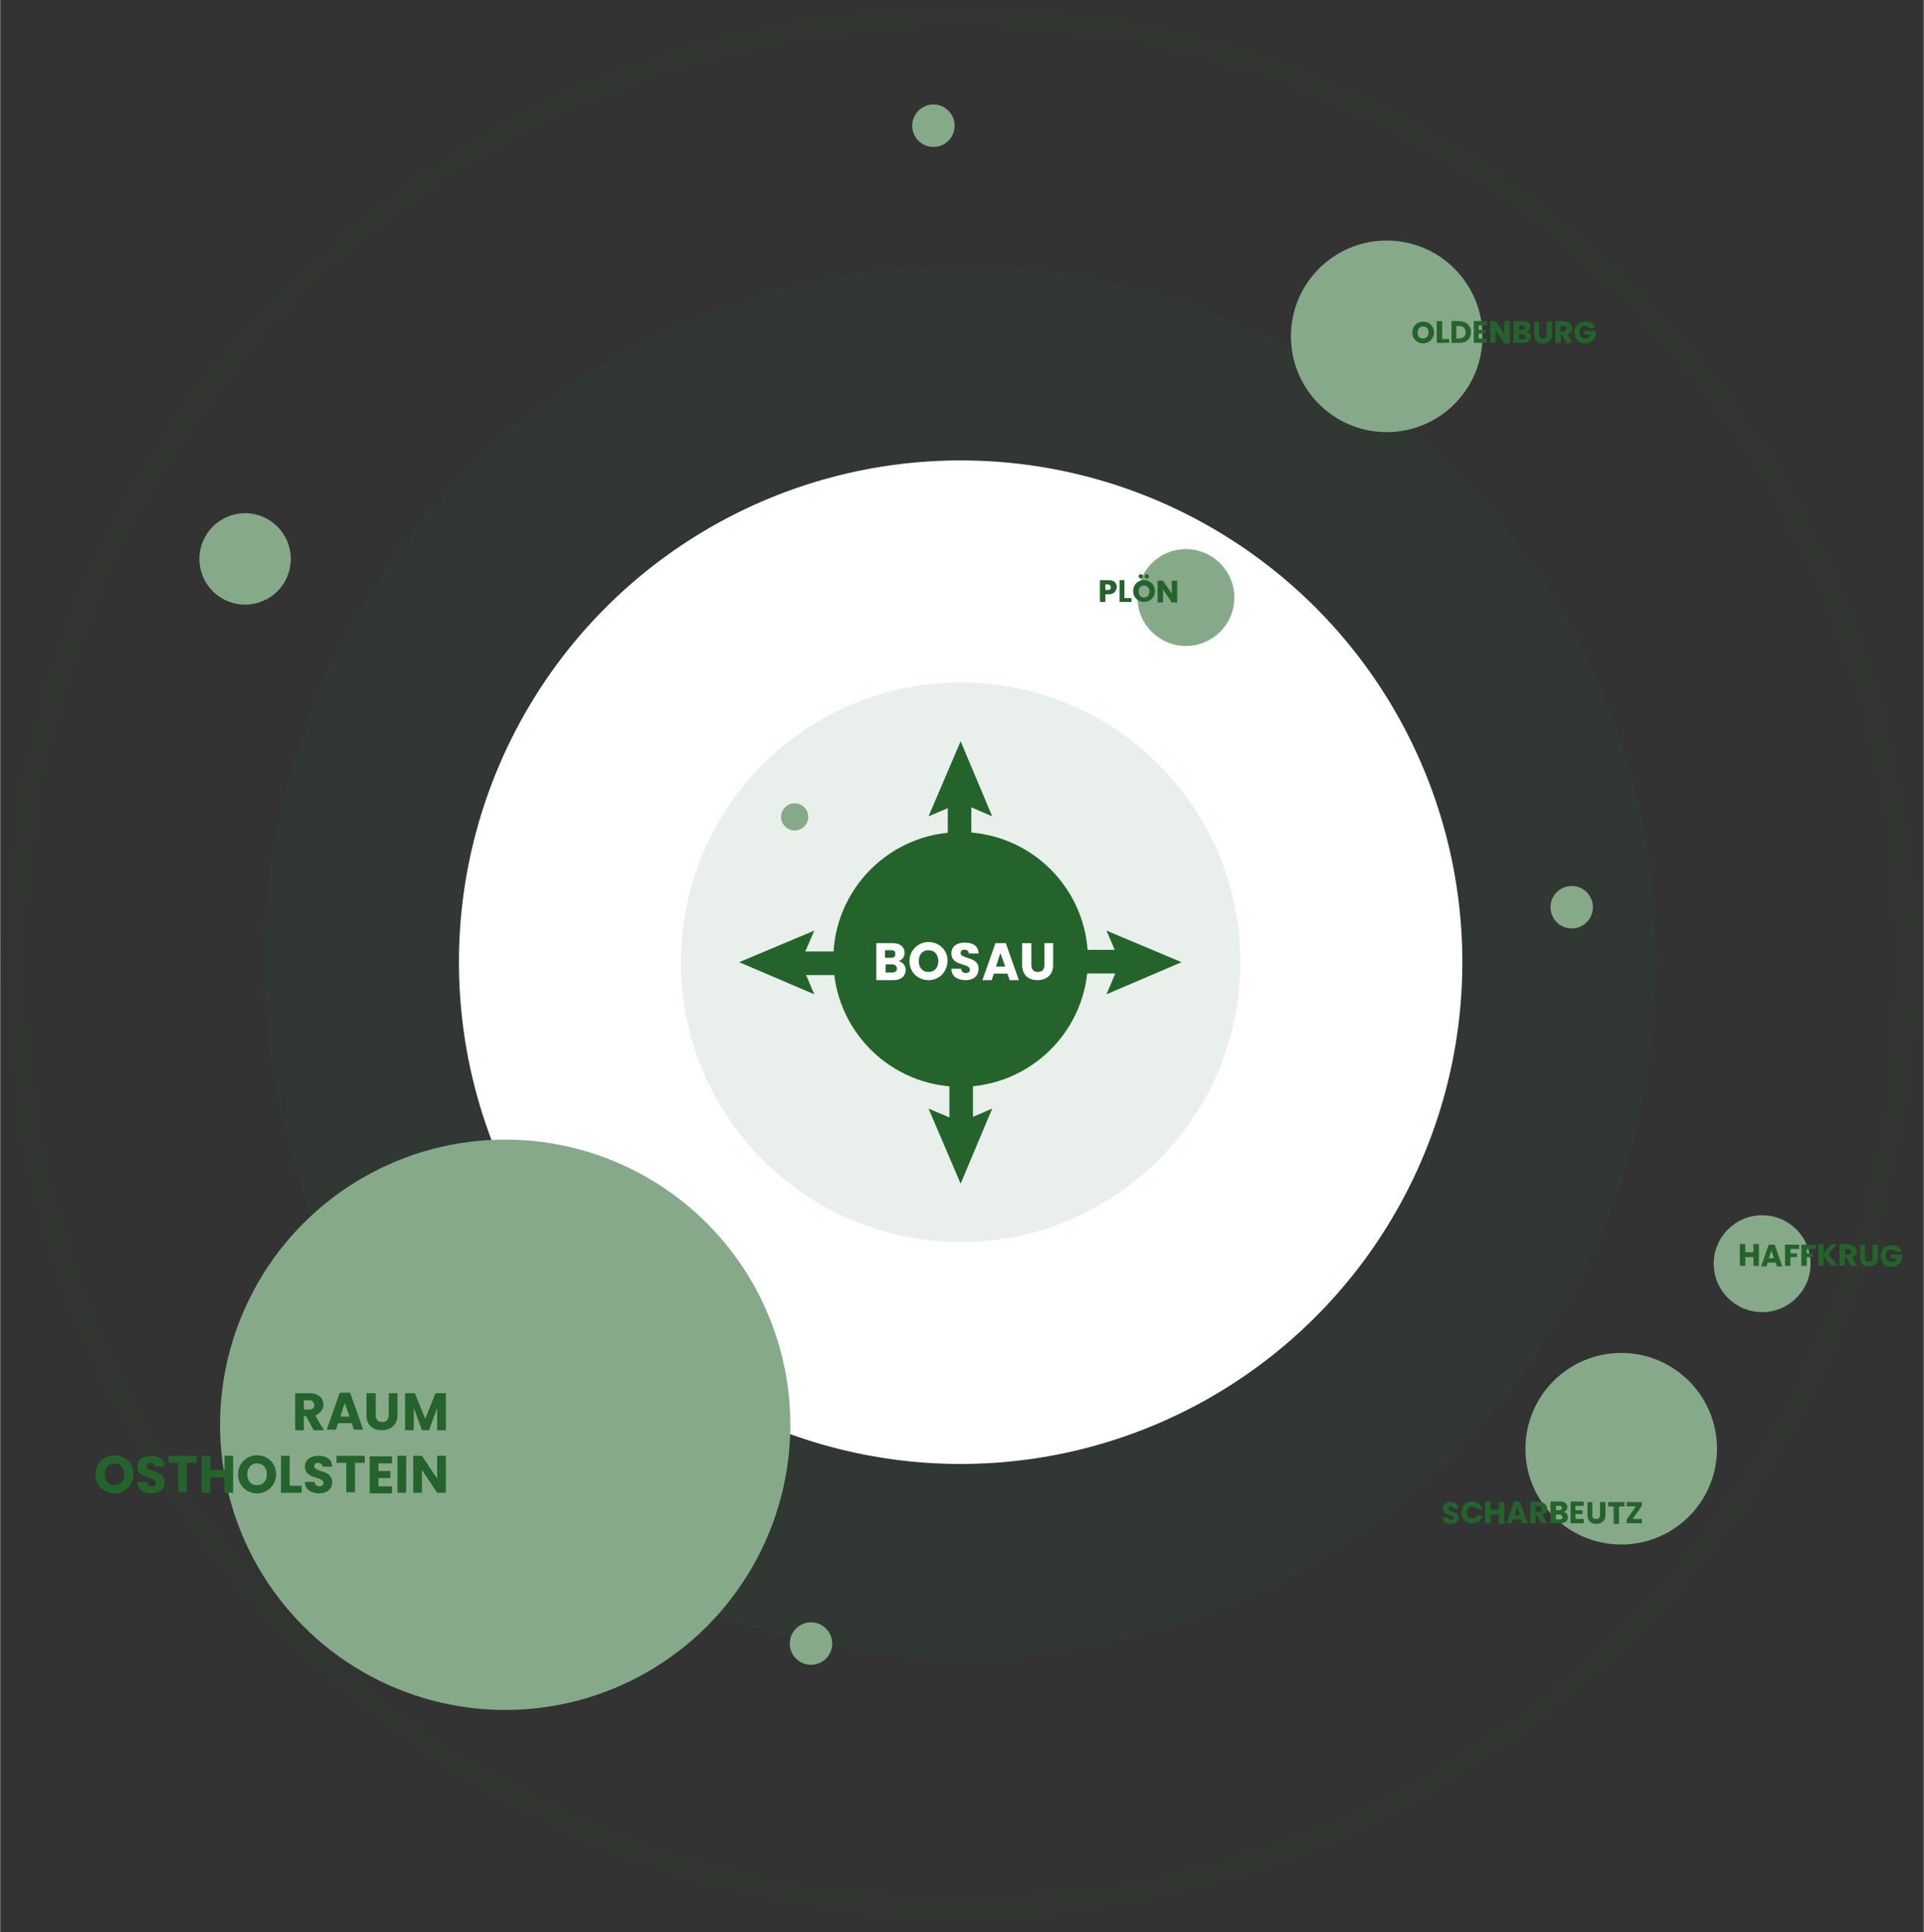 <?xml version="1.0" encoding="utf-8"?>
<svg xmlns="http://www.w3.org/2000/svg" xmlns:xlink="http://www.w3.org/1999/xlink" version="1.1" id="Ebene_1" x="0px" y="0px" viewBox="0 0 353.5 355" style="enable-background:new 0 0 353.5 355;" xml:space="preserve" width="500" height="502">
<rect x="0" y="0" width="353.5" height="355" fill="#333333" stroke="none"/>
<style type="text/css">
	.st0{opacity:9.000000e-02;fill:none;stroke:#25632C;stroke-width:3;stroke-miterlimit:10;}
	.st1{opacity:0.1;fill:#25632C;}
	.st2{fill:#FFFFFF;}
	.st3{fill:#86AA89;}
	.st4{fill:#25632C;}
	.st5{fill:none;stroke:#25632C;stroke-width:4.33;stroke-miterlimit:10;}
</style>
<g>
	<circle class="st0" cx="176.5" cy="176.8" r="173.8"/>
	<circle class="st1" cx="176.5" cy="176.8" r="128"/>
	<circle class="st2" cx="176.5" cy="176.8" r="92.2"/>
	<circle class="st1" cx="176.5" cy="176.8" r="51.4"/>
	<circle class="st3" cx="92.8" cy="261.8" r="52.4"/>
	<circle class="st3" cx="297.9" cy="266.2" r="17.6"/>
	<circle class="st3" cx="254.8" cy="61.8" r="17.6"/>
	<circle class="st3" cx="323.8" cy="232.2" r="8.9"/>
	<circle class="st3" cx="217.9" cy="109.8" r="8.9"/>
	<circle class="st3" cx="171.5" cy="23.1" r="3.9"/>
	<circle class="st3" cx="288.8" cy="166.7" r="3.9"/>
	<circle class="st3" cx="149" cy="302" r="3.9"/>
	<circle class="st3" cx="146" cy="150.1" r="2.5"/>
	<circle class="st3" cx="45" cy="102.7" r="8.4"/>
	<g>
		<circle class="st4" cx="176.5" cy="176.3" r="23.4"/>
		<g>
			<line class="st5" x1="176.3" y1="146.6" x2="176.3" y2="159.8"/>
			<g>
				<polygon class="st4" points="170.6,150 176.5,147.5 182.3,150 176.5,136.2     "/>
			</g>
		</g>
		<g>
			<line class="st5" x1="176.6" y1="207.1" x2="176.6" y2="193.9"/>
			<g>
				<polygon class="st4" points="182.3,203.7 176.5,206.2 170.6,203.7 176.5,217.5     "/>
			</g>
		</g>
		<g>
			<line class="st5" x1="206.7" y1="176.7" x2="193.5" y2="176.7"/>
			<g>
				<polygon class="st4" points="203.3,171 205.8,176.8 203.3,182.7 217.1,176.8     "/>
			</g>
		</g>
		<g>
			<line class="st5" x1="146.2" y1="177" x2="159.4" y2="177"/>
			<g>
				<polygon class="st4" points="149.6,182.7 147.1,176.8 149.6,171 135.8,176.8     "/>
			</g>
		</g>
	</g>
	<g>
		<path class="st2" d="M164.2,180.1H161v-6.8h3c1.4,0,2.2,0.7,2.2,1.8c0,0.8-0.5,1.3-1.1,1.5c0.8,0.2,1.3,0.9,1.3,1.6    C166.4,179.3,165.6,180.1,164.2,180.1z M163.7,174.6h-1.1v1.4h1.1c0.5,0,0.8-0.2,0.8-0.7S164.3,174.6,163.7,174.6z M163.9,177.2    h-1.2v1.5h1.2c0.5,0,0.9-0.2,0.9-0.7S164.4,177.2,163.9,177.2z"/>
		<path class="st2" d="M170.6,180.1c-1.9,0-3.5-1.4-3.5-3.5c0-2,1.6-3.5,3.5-3.5c1.9,0,3.5,1.4,3.5,3.5    C174,178.7,172.5,180.1,170.6,180.1z M170.6,178.6c1.1,0,1.8-0.8,1.8-2c0-1.2-0.7-2-1.8-2c-1.1,0-1.8,0.8-1.8,2    C168.8,177.8,169.5,178.6,170.6,178.6z"/>
		<path class="st2" d="M177.4,180.1c-1.5,0-2.6-0.7-2.6-2.1h1.8c0,0.5,0.4,0.8,0.8,0.8c0.5,0,0.8-0.2,0.8-0.6c0-1.3-3.4-0.6-3.4-3    c0-1.3,1-2,2.5-2c1.5,0,2.5,0.7,2.5,2H178c0-0.4-0.3-0.7-0.8-0.7c-0.4,0-0.7,0.2-0.7,0.6c0,1.2,3.3,0.6,3.3,2.9    C179.8,179.2,179,180.1,177.4,180.1z"/>
		<path class="st2" d="M185.1,178.9h-2.5l-0.4,1.2h-1.7l2.4-6.8h1.9l2.4,6.8h-1.7L185.1,178.9z M183.8,175.1l-0.8,2.5h1.7    L183.8,175.1z"/>
		<path class="st2" d="M187.9,173.3h1.6v4c0,0.8,0.4,1.3,1.2,1.3c0.8,0,1.2-0.5,1.2-1.3v-4h1.6v4c0,1.9-1.3,2.8-2.9,2.8    c-1.6,0-2.8-0.9-2.8-2.8V173.3z"/>
	</g>
	<g>
		<path class="st4" d="M56.9,256c1.7,0,2.5,1,2.5,2.1c0,0.8-0.5,1.6-1.5,2l1.6,2.7h-1.9l-1.4-2.6h-0.4v2.6h-1.6V256H56.9z     M56.8,257.3h-1v1.7h1c0.6,0,0.9-0.3,0.9-0.8C57.7,257.7,57.4,257.3,56.8,257.3z"/>
		<path class="st4" d="M64.6,261.5h-2.5l-0.4,1.2h-1.7l2.4-6.8h1.9l2.4,6.8H65L64.6,261.5z M63.3,257.8l-0.8,2.5h1.7L63.3,257.8z"/>
		<path class="st4" d="M67.4,256h1.6v4c0,0.8,0.4,1.3,1.2,1.3s1.2-0.5,1.2-1.3v-4h1.6v4c0,1.9-1.3,2.8-2.9,2.8    c-1.6,0-2.8-0.9-2.8-2.8V256z"/>
		<path class="st4" d="M74.3,256h1.9l1.9,4.7L80,256h1.9v6.8h-1.6v-4.1l-1.5,4.1h-1.3l-1.5-4.1v4.1h-1.6V256z"/>
		<path class="st4" d="M21,274.4c-1.9,0-3.5-1.4-3.5-3.5c0-2,1.6-3.5,3.5-3.5c1.9,0,3.5,1.4,3.5,3.5C24.5,272.9,22.9,274.4,21,274.4    z M21,272.9c1.1,0,1.8-0.8,1.8-2c0-1.2-0.7-2-1.8-2c-1.1,0-1.8,0.8-1.8,2C19.2,272.1,19.9,272.9,21,272.9z"/>
		<path class="st4" d="M27.8,274.4c-1.5,0-2.6-0.7-2.6-2.1h1.8c0,0.5,0.4,0.8,0.8,0.8c0.5,0,0.8-0.2,0.8-0.6c0-1.3-3.4-0.6-3.4-3    c0-1.3,1-2,2.5-2c1.5,0,2.5,0.7,2.5,2h-1.8c0-0.4-0.3-0.7-0.8-0.7c-0.4,0-0.7,0.2-0.7,0.6c0,1.2,3.3,0.6,3.3,2.9    C30.3,273.4,29.4,274.4,27.8,274.4z"/>
		<path class="st4" d="M30.9,267.5h5.2v1.3h-1.8v5.4h-1.6v-5.4h-1.8V267.5z"/>
		<path class="st4" d="M41.2,271.5h-2.6v2.8H37v-6.8h1.6v2.6h2.6v-2.6h1.6v6.8h-1.6V271.5z"/>
		<path class="st4" d="M47.2,274.4c-1.9,0-3.5-1.4-3.5-3.5c0-2,1.6-3.5,3.5-3.5c1.9,0,3.5,1.4,3.5,3.5    C50.7,272.9,49.1,274.4,47.2,274.4z M47.2,272.9c1.1,0,1.8-0.8,1.8-2c0-1.2-0.7-2-1.8-2c-1.1,0-1.8,0.8-1.8,2    C45.4,272.1,46.1,272.9,47.2,272.9z"/>
		<path class="st4" d="M53.2,267.5v5.5h2.2v1.3h-3.8v-6.8H53.2z"/>
		<path class="st4" d="M58.6,274.4c-1.5,0-2.6-0.7-2.6-2.1h1.8c0,0.5,0.4,0.8,0.8,0.8c0.5,0,0.8-0.2,0.8-0.6c0-1.3-3.4-0.6-3.4-3    c0-1.3,1-2,2.5-2c1.5,0,2.5,0.7,2.5,2h-1.8c0-0.4-0.3-0.7-0.8-0.7c-0.4,0-0.7,0.2-0.7,0.6c0,1.2,3.3,0.6,3.3,2.9    C61.1,273.4,60.2,274.4,58.6,274.4z"/>
		<path class="st4" d="M61.8,267.5H67v1.3h-1.8v5.4h-1.6v-5.4h-1.8V267.5z"/>
		<path class="st4" d="M72,268.9h-2.5v1.4h2.2v1.3h-2.2v1.5H72v1.3h-4.1v-6.8H72V268.9z"/>
		<path class="st4" d="M73,267.5h1.6v6.8H73V267.5z"/>
		<path class="st4" d="M81.9,267.5v6.8h-1.6l-2.8-4.2v4.2h-1.6v-6.8h1.6l2.8,4.2v-4.2H81.9z"/>
	</g>
	<g>
		<path class="st4" d="M266.6,280c-0.9,0-1.5-0.4-1.5-1.2h1c0,0.3,0.2,0.5,0.5,0.5c0.3,0,0.5-0.1,0.5-0.4c0-0.7-2-0.3-2-1.7    c0-0.7,0.6-1.2,1.4-1.2c0.9,0,1.4,0.4,1.5,1.2h-1c0-0.3-0.2-0.4-0.5-0.4c-0.2,0-0.4,0.1-0.4,0.4c0,0.7,2,0.4,2,1.7    C268.1,279.4,267.5,280,266.6,280z"/>
		<path class="st4" d="M270.5,275.9c0.9,0,1.6,0.5,1.9,1.4h-1.1c-0.2-0.3-0.5-0.5-0.8-0.5c-0.6,0-1,0.4-1,1.1c0,0.7,0.4,1.1,1,1.1    c0.4,0,0.7-0.2,0.8-0.5h1.1c-0.2,0.9-0.9,1.4-1.9,1.4c-1.2,0-2-0.8-2-2C268.5,276.8,269.3,275.9,270.5,275.9z"/>
		<path class="st4" d="M275.4,278.3h-1.5v1.6h-1v-4h1v1.5h1.5V276h1v4h-1V278.3z"/>
		<path class="st4" d="M279.5,279.2h-1.5l-0.2,0.7h-1l1.4-4h1.1l1.4,4h-1L279.5,279.2z M278.8,277l-0.5,1.4h1L278.8,277z"/>
		<path class="st4" d="M282.8,276c1,0,1.5,0.6,1.5,1.2c0,0.5-0.3,1-0.9,1.1l0.9,1.6h-1.1l-0.8-1.5h-0.2v1.5h-1v-4H282.8z     M282.8,276.8h-0.6v1h0.6c0.4,0,0.5-0.2,0.5-0.5C283.3,277,283.1,276.8,282.8,276.8z"/>
		<path class="st4" d="M286.7,279.9h-1.8v-4h1.8c0.8,0,1.3,0.4,1.3,1c0,0.5-0.3,0.8-0.7,0.9c0.5,0.1,0.8,0.5,0.8,1    C288.1,279.5,287.6,279.9,286.7,279.9z M286.5,276.7h-0.6v0.8h0.6c0.3,0,0.5-0.1,0.5-0.4S286.8,276.7,286.5,276.7z M286.6,278.3    h-0.7v0.9h0.7c0.3,0,0.5-0.1,0.5-0.4S286.9,278.3,286.6,278.3z"/>
		<path class="st4" d="M291,276.7h-1.5v0.8h1.3v0.7h-1.3v0.9h1.5v0.8h-2.4v-4h2.4V276.7z"/>
		<path class="st4" d="M291.6,276h1v2.4c0,0.5,0.2,0.7,0.7,0.7c0.5,0,0.7-0.3,0.7-0.7V276h1v2.4c0,1.1-0.8,1.6-1.7,1.6    c-0.9,0-1.6-0.5-1.6-1.6V276z"/>
		<path class="st4" d="M295.4,276h3.1v0.8h-1v3.2h-1v-3.2h-1V276z"/>
		<path class="st4" d="M301.7,276.7l-1.7,2.4h1.7v0.8h-2.8v-0.7l1.7-2.4h-1.7V276h2.8V276.7z"/>
	</g>
	<g>
		<path class="st4" d="M322.2,231h-1.5v1.6h-1v-4h1v1.5h1.5v-1.5h1v4h-1V231z"/>
		<path class="st4" d="M326.3,232h-1.5l-0.2,0.7h-1l1.4-4h1.1l1.4,4h-1L326.3,232z M325.5,229.8l-0.5,1.4h1L325.5,229.8z"/>
		<path class="st4" d="M328,228.7h2.6v0.8h-1.6v0.8h1.2v0.7h-1.2v1.6h-1V228.7z"/>
		<path class="st4" d="M331.1,228.7h2.6v0.8H332v0.8h1.2v0.7H332v1.6h-1V228.7z"/>
		<path class="st4" d="M335.1,230.9v1.7h-1v-4h1v1.7l1.3-1.7h1.1l-1.5,1.9l1.6,2h-1.2L335.1,230.9z"/>
		<path class="st4" d="M339.7,228.7c1,0,1.5,0.6,1.5,1.2c0,0.5-0.3,1-0.9,1.1l0.9,1.6h-1.1l-0.8-1.5H339v1.5h-1v-4H339.7z     M339.6,229.5H339v1h0.6c0.4,0,0.5-0.2,0.5-0.5C340.1,229.7,340,229.5,339.6,229.5z"/>
		<path class="st4" d="M341.7,228.7h1v2.4c0,0.5,0.2,0.7,0.7,0.7c0.5,0,0.7-0.3,0.7-0.7v-2.4h1v2.4c0,1.1-0.8,1.6-1.7,1.6    c-0.9,0-1.6-0.5-1.6-1.6V228.7z"/>
		<path class="st4" d="M349.4,230h-1.1c-0.1-0.3-0.4-0.4-0.8-0.4c-0.6,0-1,0.4-1,1.1c0,0.7,0.4,1.2,1.1,1.2c0.5,0,0.8-0.3,1-0.7    h-1.2v-0.7h2.1v0.9c-0.2,0.7-0.9,1.4-1.9,1.4c-1.2,0-2-0.8-2-2c0-1.2,0.8-2,2-2C348.5,228.7,349.2,229.1,349.4,230z"/>
	</g>
	<g>
		<path class="st4" d="M261.5,63.1c-1.1,0-2-0.8-2-2c0-1.2,0.9-2,2-2c1.1,0,2,0.8,2,2C263.5,62.2,262.6,63.1,261.5,63.1z     M261.5,62.2c0.6,0,1-0.5,1-1.1c0-0.7-0.4-1.1-1-1.1c-0.6,0-1,0.4-1,1.1C260.4,61.7,260.8,62.2,261.5,62.2z"/>
		<path class="st4" d="M265,59.1v3.2h1.3V63H264v-4H265z"/>
		<path class="st4" d="M270.3,61c0,1.2-0.8,2-2.1,2h-1.5v-4h1.5C269.5,59.1,270.3,59.9,270.3,61z M268.1,62.2c0.7,0,1.2-0.4,1.2-1.1    s-0.4-1.2-1.2-1.2h-0.5v2.3H268.1z"/>
		<path class="st4" d="M273.2,59.8h-1.5v0.8h1.3v0.7h-1.3v0.9h1.5V63h-2.4v-4h2.4V59.8z"/>
		<path class="st4" d="M277.4,59.1v4h-1l-1.6-2.4V63h-1v-4h1l1.6,2.4v-2.4H277.4z"/>
		<path class="st4" d="M279.9,63h-1.8v-4h1.8c0.8,0,1.3,0.4,1.3,1c0,0.5-0.3,0.8-0.7,0.9c0.5,0.1,0.8,0.5,0.8,1    C281.2,62.6,280.8,63,279.9,63z M279.7,59.8h-0.6v0.8h0.6c0.3,0,0.5-0.1,0.5-0.4S280,59.8,279.7,59.8z M279.8,61.4h-0.7v0.9h0.7    c0.3,0,0.5-0.1,0.5-0.4S280.1,61.4,279.8,61.4z"/>
		<path class="st4" d="M281.8,59.1h1v2.4c0,0.5,0.2,0.7,0.7,0.7c0.5,0,0.7-0.3,0.7-0.7v-2.4h1v2.4c0,1.1-0.8,1.6-1.7,1.6    c-0.9,0-1.6-0.5-1.6-1.6V59.1z"/>
		<path class="st4" d="M287.4,59.1c1,0,1.5,0.6,1.5,1.2c0,0.5-0.3,1-0.9,1.1l0.9,1.6h-1.1l-0.8-1.5h-0.2V63h-1v-4H287.4z     M287.3,59.9h-0.6v1h0.6c0.4,0,0.5-0.2,0.5-0.5C287.9,60,287.7,59.9,287.3,59.9z"/>
		<path class="st4" d="M293.1,60.3h-1.1c-0.1-0.3-0.4-0.4-0.8-0.4c-0.6,0-1,0.4-1,1.1c0,0.7,0.4,1.2,1.1,1.2c0.5,0,0.8-0.3,1-0.7    h-1.2v-0.7h2.1v0.9c-0.2,0.7-0.9,1.4-1.9,1.4c-1.2,0-2-0.8-2-2c0-1.2,0.8-2,2-2C292.2,59,292.9,59.5,293.1,60.3z"/>
	</g>
	<g>
		<path class="st4" d="M203.7,109.2h-0.6v1.4h-1v-4h1.6c1,0,1.5,0.5,1.5,1.3C205.1,108.6,204.7,109.2,203.7,109.2z M203.6,108.4    c0.4,0,0.5-0.2,0.5-0.5c0-0.3-0.2-0.5-0.5-0.5h-0.5v1H203.6z"/>
		<path class="st4" d="M206.6,106.7v3.2h1.3v0.7h-2.2v-4H206.6z"/>
		<path class="st4" d="M210.2,110.6c-1.1,0-2-0.8-2-2c0-1.2,0.9-2,2-2c1.1,0,2,0.8,2,2C212.2,109.8,211.3,110.6,210.2,110.6z     M210.2,109.8c0.6,0,1-0.5,1-1.1c0-0.7-0.4-1.1-1-1.1c-0.6,0-1,0.4-1,1.1C209.2,109.3,209.6,109.8,210.2,109.8z M209.2,105.9    c0-0.2,0.2-0.4,0.4-0.4c0.2,0,0.4,0.2,0.4,0.4c0,0.2-0.2,0.4-0.4,0.4C209.4,106.3,209.2,106.1,209.2,105.9z M210.3,105.9    c0-0.2,0.2-0.4,0.4-0.4c0.2,0,0.4,0.2,0.4,0.4c0,0.2-0.2,0.4-0.4,0.4C210.5,106.3,210.3,106.1,210.3,105.9z"/>
		<path class="st4" d="M216.3,106.7v4h-1l-1.6-2.4v2.4h-1v-4h1l1.6,2.4v-2.4H216.3z"/>
	</g>
</g>
</svg>
